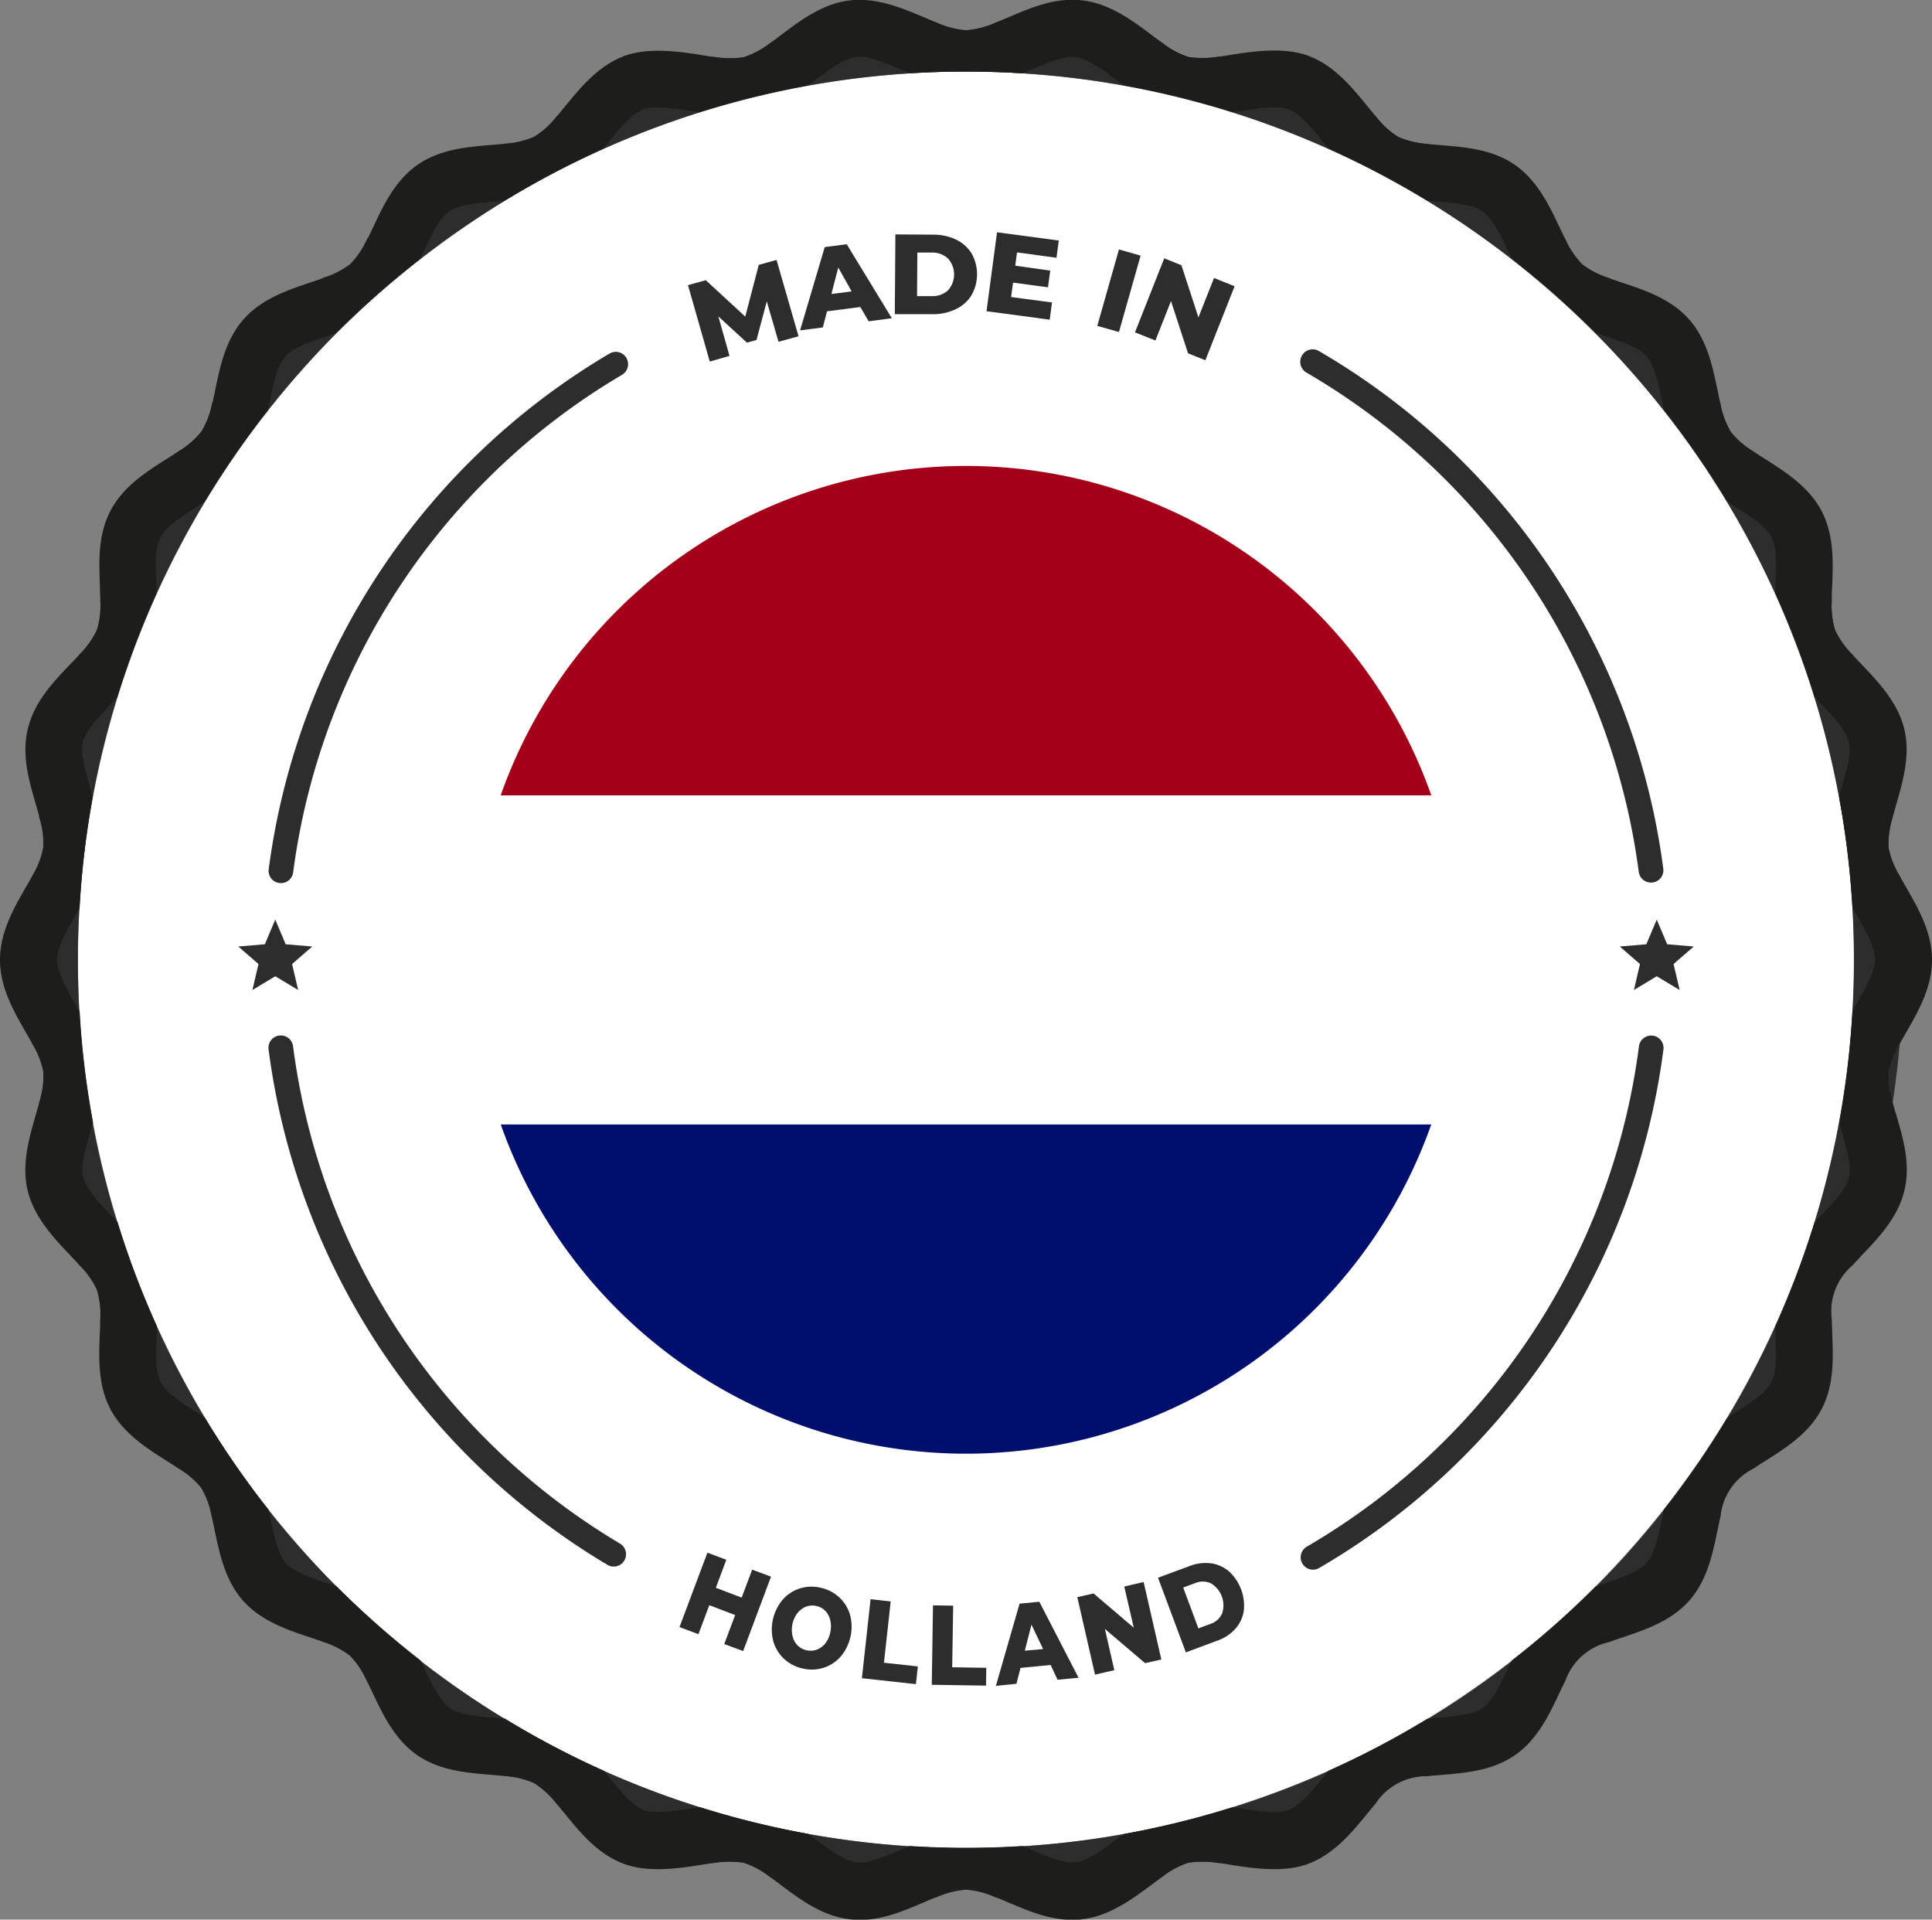 <svg id="Layer_1" data-name="Layer 1" xmlns="http://www.w3.org/2000/svg" viewBox="0 0 391.58 389"><rect x="0" y="0" width="391.58" height="389" fill="#808080" stroke="none"/><defs><style>.cls-1{fill:#fff;}.cls-2{fill:#2d2d2d;}.cls-3{fill:none;}.cls-4{fill:#000f6e;}.cls-5{fill:#a40019;}.cls-6{fill:#2f2b28;}.cls-7{fill:#1d1d1b;}</style></defs><title>Stempel Tebumo</title><circle class="cls-1" cx="195.79" cy="194.5" r="180"/><path class="cls-2" d="M439.9,243.78c-.12-3.63-.33-7.23-.65-10.79h0a17.43,17.43,0,0,1-2.27-5.69,17.85,17.85,0,0,1,.84-6.18q-.82-5.37-1.94-10.62-1.28-6.06-2.94-12-1.45-5.22-3.22-10.32a17.56,17.56,0,0,1-3.57-5,17.1,17.1,0,0,1-.67-6.16v0q-2.09-5-4.44-9.83-2.69-5.56-5.74-10.93-2.67-4.71-5.61-9.24a16.94,16.94,0,0,1-4.67-4,17.14,17.14,0,0,1-2.12-5.8q-3.21-4.37-6.69-8.53-3.91-4.72-8.15-9.2-3.72-3.93-7.65-7.64a17.57,17.57,0,0,1-5.51-2.8,17.46,17.46,0,0,1-3.44-5.14q-4.15-3.47-8.5-6.67-4.95-3.68-10.15-7-4.51-2.92-9.22-5.58a18,18,0,0,1-6-1.42A17.62,17.62,0,0,1,333,79q-4.85-2.36-9.84-4.44-5.56-2.32-11.31-4.31-5.22-1.79-10.57-3.28a19.91,19.91,0,0,1-6.19.08,17.12,17.12,0,0,1-5.38-2.93Q284.42,63,279,62.21q-6-.93-12.18-1.47-5.36-.48-10.82-.64a17.81,17.81,0,0,1-6,1.56,17.8,17.8,0,0,1-6-1.56c-3.63.11-7.24.32-10.81.64Q227,61.28,221,62.21q-5.39.82-10.65,1.95a17.51,17.51,0,0,1-5.4,2.93,19.91,19.91,0,0,1-6.19-.08q-5.33,1.48-10.53,3.27-5.76,2-11.34,4.32-5,2.09-9.85,4.45a17.25,17.25,0,0,1-4.55,4.15,17.77,17.77,0,0,1-6,1.42q-4.69,2.66-9.22,5.58-5.2,3.35-10.15,7-4.35,3.21-8.5,6.67a17.33,17.33,0,0,1-3.43,5.13,17.41,17.41,0,0,1-5.5,2.79c-2.62,2.47-5.18,5-7.65,7.64q-4.24,4.47-8.17,9.22-3.48,4.17-6.69,8.53A17.31,17.31,0,0,1,95,143a17.24,17.24,0,0,1-4.67,4q-2.94,4.53-5.61,9.24-3,5.36-5.75,10.93Q76.61,172,74.52,177v0a17,17,0,0,1-.67,6.15,17.4,17.4,0,0,1-3.57,5q-1.75,5.08-3.22,10.3-1.66,5.93-3,12-1.11,5.25-1.93,10.62a17.45,17.45,0,0,1,.83,6.16A17.25,17.25,0,0,1,60.75,233c-.32,3.56-.53,7.16-.65,10.78-.07,2.06-.1,4.14-.1,6.22s0,4.16.1,6.22c.12,3.63.33,7.23.65,10.79h0A17.16,17.16,0,0,1,63,272.71a17.51,17.51,0,0,1-.83,6.16q.82,5.37,1.93,10.62,1.29,6.06,3,12,1.45,5.22,3.22,10.32a17.3,17.3,0,0,1,3.57,5,17.13,17.13,0,0,1,.67,6.16v0q2.08,5,4.44,9.83,2.69,5.58,5.75,10.94,2.67,4.69,5.59,9.22A17.5,17.5,0,0,1,95,357a17.12,17.12,0,0,1,2.12,5.81q3.21,4.35,6.67,8.52,3.93,4.74,8.17,9.21,3.72,3.93,7.65,7.64a17.37,17.37,0,0,1,5.51,2.8,17.26,17.26,0,0,1,3.43,5.13q4.16,3.45,8.49,6.67,4.95,3.68,10.15,7,4.53,2.93,9.24,5.6a17.38,17.38,0,0,1,6,1.41A17.4,17.4,0,0,1,167,421q4.86,2.37,9.86,4.45,5.57,2.33,11.31,4.31,5.22,1.79,10.56,3.28a19.91,19.91,0,0,1,6.19-.08,17.29,17.29,0,0,1,5.4,2.93q5.26,1.13,10.65,2,6,.93,12.19,1.47,5.34.48,10.79.64a17.9,17.9,0,0,1,6.06-1.56,17.68,17.68,0,0,1,6,1.56q5.44-.16,10.8-.63,6.17-.56,12.19-1.48,5.39-.82,10.66-2a17.37,17.37,0,0,1,5.39-2.93,20,20,0,0,1,6.2.08q5.34-1.49,10.56-3.28,5.73-2,11.29-4.3,5-2.09,9.85-4.45a12.3,12.3,0,0,1,10.61-5.58q4.71-2.67,9.25-5.6,5.18-3.33,10.12-7,4.34-3.21,8.49-6.67a12.27,12.27,0,0,1,9-7.94q3.91-3.71,7.62-7.62,4.24-4.47,8.17-9.22,3.46-4.17,6.68-8.52a12.22,12.22,0,0,1,6.8-9.83q2.94-4.53,5.61-9.24,3-5.36,5.74-10.91,2.35-4.84,4.43-9.84a12.25,12.25,0,0,1,4.25-11.19q1.75-5.08,3.22-10.31,1.67-5.91,2.94-12,1.13-5.25,1.94-10.62.89-5.88,1.43-11.87h0c.32-3.56.53-7.16.65-10.79.07-2.06.1-4.14.1-6.22S440,245.84,439.9,243.78ZM414,324.34a179.65,179.65,0,0,1-152.56,105.3c-3.78.24-7.58.36-11.42.36s-7.64-.12-11.41-.36A180.12,180.12,0,0,1,86,324.34a179,179,0,0,1-15.72-63.85Q70,255.28,70,250t.3-10.48A179,179,0,0,1,73,217a179.13,179.13,0,0,1,13-41.36,181,181,0,0,1,36.36-52.6,183.28,183.28,0,0,1,17-15,181.11,181.11,0,0,1,17.14-11.84A179.07,179.07,0,0,1,238.6,70.36Q244.26,70,250,70c3.83,0,7.64.12,11.41.36A178.63,178.63,0,0,1,304,78.25a180.73,180.73,0,0,1,87.37,60.37,179.44,179.44,0,0,1,22.56,37,179.42,179.42,0,0,1,15.73,63.86q.3,5.21.3,10.48c0,3.51-.1,7-.3,10.47A180.28,180.28,0,0,1,422,303.16,180.78,180.78,0,0,1,414,324.34Z" transform="translate(-54.21 -55.5)"/><path class="cls-2" d="M212,124.76l-2.38-8.19-2.08,7.82-1.94.55-5.8-5.33,2.27,8-4,1.16-4.42-15.49,3.61-1,8,7.38L208,109.17l3.6-1,4.46,15.47Z" transform="translate(-54.21 -55.5)"/><path class="cls-2" d="M228.58,117.71l-6.75.88-.85,3.26-4.61.6,5-16.88,4.45-.58,9.15,15-4.7.62Zm-1.76-3.16-2.71-4.84-1.39,5.37Z" transform="translate(-54.21 -55.5)"/><path class="cls-2" d="M235.69,103l7.61.05a10.74,10.74,0,0,1,4.68,1,7.48,7.48,0,0,1,3.16,2.82,8.58,8.58,0,0,1-.06,8.51,7.45,7.45,0,0,1-3.2,2.79,10.49,10.49,0,0,1-4.69,1l-7.62,0ZM243,115.51a4.69,4.69,0,0,0,3.33-1.15,4.81,4.81,0,0,0,0-6.49,4.64,4.64,0,0,0-3.31-1.19l-2.88,0-.06,8.83Z" transform="translate(-54.21 -55.5)"/><path class="cls-2" d="M267.43,116.79l-.46,3.49-12.81-1.71,2.13-16,12.52,1.67-.47,3.49-8-1.08-.36,2.69,7.09,1-.45,3.38-7.09-.95-.39,2.92Z" transform="translate(-54.21 -55.5)"/><path class="cls-2" d="M281,106.05l4.39,1.25L281,122.78l-4.39-1.24Z" transform="translate(-54.21 -55.5)"/><path class="cls-2" d="M304.44,113.51l-5.93,15L295,127.09l-3.45-10.59-3.16,8-4.14-1.65,5.93-15,3.48,1.39,3.45,10.59,3.16-8Z" transform="translate(-54.21 -55.5)"/><path class="cls-2" d="M210.48,375l-5.65,15.08L201,388.66l2.21-5.88-5.24-2-2.2,5.88-3.84-1.44,5.66-15.08,3.83,1.44-2.12,5.67,5.23,2,2.13-5.67Z" transform="translate(-54.21 -55.5)"/><path class="cls-2" d="M213.07,391.6a7.8,7.8,0,0,1-2.14-3.56,9.41,9.41,0,0,1,1.93-8.39,7.71,7.71,0,0,1,3.47-2.27,8,8,0,0,1,4.27-.12,7.92,7.92,0,0,1,3.78,2,7.71,7.71,0,0,1,2.14,3.55,9.41,9.41,0,0,1-1.93,8.39,7.74,7.74,0,0,1-3.48,2.27,8,8,0,0,1-4.26.13A8.05,8.05,0,0,1,213.07,391.6Zm6.69-1.81a4.08,4.08,0,0,0,1.73-1.27,5.31,5.31,0,0,0,1-2.23,5.39,5.39,0,0,0,0-2.46,3.94,3.94,0,0,0-1-1.89,3.59,3.59,0,0,0-1.8-1,3.63,3.63,0,0,0-2.07.12,4,4,0,0,0-1.73,1.26,5.31,5.31,0,0,0-1.05,2.23,5.39,5.39,0,0,0,0,2.46,3.85,3.85,0,0,0,1,1.89,3.52,3.52,0,0,0,1.8,1A3.64,3.64,0,0,0,219.76,389.79Z" transform="translate(-54.21 -55.5)"/><path class="cls-2" d="M230.66,379.57l4.08.45-1.37,12.42,6.87.75-.39,3.59-10.95-1.2Z" transform="translate(-54.21 -55.5)"/><path class="cls-2" d="M243.31,380.81l4.09.07-.2,12.48,6.91.11-.05,3.61-11-.17Z" transform="translate(-54.21 -55.5)"/><path class="cls-2" d="M267.15,392.89l-6.1.6-.83,3.22-4.16.41,4.8-16.65,4-.39,7.95,15.4-4.25.41Zm-1.52-3.22-2.36-4.95L261.92,390Z" transform="translate(-54.21 -55.5)"/><path class="cls-2" d="M286,376.08l3.59,15.7-3.29.75-8.15-6.94,1.91,8.36-3.91.9-3.59-15.7,3.29-.75,8.15,6.94L282.08,377Z" transform="translate(-54.21 -55.5)"/><path class="cls-2" d="M288.92,375.22l6.42-2.38a8.94,8.94,0,0,1,4.3-.55,7.11,7.11,0,0,1,3.66,1.64,9.45,9.45,0,0,1,3,8,7,7,0,0,1-1.7,3.62,8.72,8.72,0,0,1-3.62,2.4l-6.42,2.39Zm10.6,9.36a3.92,3.92,0,0,0,2.4-2.14,5.22,5.22,0,0,0-2.26-6.08,4,4,0,0,0-3.21-.06l-2.43.9,3.08,8.28Z" transform="translate(-54.21 -55.5)"/><path class="cls-3" d="M419,264h24v24H419Z" transform="translate(-54.21 -55.5)"/><path class="cls-2" d="M110,253.33l4.64,2.79-1.23-5.27,4.09-3.55-5.39-.45-2.11-5-2.11,5-5.39.45,4.1,3.55-1.23,5.27Z" transform="translate(-54.21 -55.5)"/><path class="cls-3" d="M419,264h24v24H419Z" transform="translate(-54.21 -55.5)"/><path class="cls-2" d="M390,253.33l4.64,2.79-1.23-5.27,4.09-3.55-5.39-.45-2.11-5-2.11,5-5.39.45,4.1,3.55-1.23,5.27Z" transform="translate(-54.21 -55.5)"/><path class="cls-4" d="M155.69,283.33H344.31a100,100,0,0,1-188.62,0Z" transform="translate(-54.21 -55.5)"/><path class="cls-5" d="M344.31,216.67H155.69a100,100,0,0,1,188.62,0Z" transform="translate(-54.21 -55.5)"/><path class="cls-1" d="M350,250a99.66,99.66,0,0,1-5.69,33.33H155.69a100.46,100.46,0,0,1,0-66.66H344.31A99.66,99.66,0,0,1,350,250Z" transform="translate(-54.21 -55.5)"/><path class="cls-2" d="M110.88,234.44h0a2.48,2.48,0,0,1-2.21-2.78,142.91,142.91,0,0,1,69.09-104.52,2.49,2.49,0,0,1,3.43.93h0a2.5,2.5,0,0,1-.92,3.39,137.9,137.9,0,0,0-66.64,100.8A2.5,2.5,0,0,1,110.88,234.44Z" transform="translate(-54.21 -55.5)"/><path class="cls-2" d="M386.36,232.23A137.77,137.77,0,0,0,319,131a2.51,2.51,0,0,1-.94-3.39h0a2.49,2.49,0,0,1,3.42-1,142.73,142.73,0,0,1,69.85,104.94,2.48,2.48,0,0,1-2.21,2.78h0A2.5,2.5,0,0,1,386.36,232.23Z" transform="translate(-54.21 -55.5)"/><path class="cls-2" d="M177.34,372.61a142.9,142.9,0,0,1-68.7-104.49,2.5,2.5,0,0,1,2.22-2.78h0a2.51,2.51,0,0,1,2.75,2.19,137.87,137.87,0,0,0,66.25,100.76,2.51,2.51,0,0,1,.91,3.4h0A2.49,2.49,0,0,1,177.34,372.61Z" transform="translate(-54.21 -55.5)"/><path class="cls-2" d="M318.15,372.3h0a2.51,2.51,0,0,1,.94-3.39,137.72,137.72,0,0,0,67.3-101.36,2.51,2.51,0,0,1,2.75-2.19h0a2.5,2.5,0,0,1,2.22,2.78,142.76,142.76,0,0,1-69.79,105.11A2.49,2.49,0,0,1,318.15,372.3Z" transform="translate(-54.21 -55.5)"/><path class="cls-6" d="M439.9,243.78a54.23,54.23,0,0,0-3.24-6.23c-1.93-3.37-3.76-6.54-4.14-9.72s.68-7,1.73-10.66a53.69,53.69,0,0,0,1.63-6.68,15.78,15.78,0,0,0-.1-6.28,16,16,0,0,0-2.84-5.68,54.34,54.34,0,0,0-4.62-5.26c-2.69-2.81-5.23-5.46-6.38-8.48s-1-6.78-.87-10.71a54.58,54.58,0,0,0,0-6.89,14.25,14.25,0,0,0-5.74-10.93,55.27,55.27,0,0,0-5.72-4c-3.3-2.09-6.42-4.06-8.26-6.73s-2.62-6.33-3.41-10.17a53,53,0,0,0-1.7-6.73,15.78,15.78,0,0,0-3-5.52,16.27,16.27,0,0,0-5.13-3.68,54.38,54.38,0,0,0-6.49-2.49c-3.71-1.24-7.21-2.42-9.66-4.59s-4-5.5-5.71-9A56,56,0,0,0,363,97.22a14.32,14.32,0,0,0-10.15-7,55,55,0,0,0-6.85-.86c-3.91-.32-7.6-.63-10.51-2.16s-5.2-4.36-7.66-7.38a56.38,56.38,0,0,0-4.64-5.2,13.84,13.84,0,0,0-11.31-4.31,52.23,52.23,0,0,0-7.06.74c-3.82.62-7.89,1.14-10.77.43-3.13-.77-6.06-3-9.17-5.29a54.16,54.16,0,0,0-5.81-4,16,16,0,0,0-6-2.12,15.77,15.77,0,0,0-6.21.65,52.72,52.72,0,0,0-6.43,2.41c-3.48,1.48-7.08,3-10.42,3s-6.94-1.53-10.42-3a52.72,52.72,0,0,0-6.43-2.41,15.77,15.77,0,0,0-6.21-.65,16.07,16.07,0,0,0-6,2.12,55.54,55.54,0,0,0-5.8,4c-3.11,2.33-6,4.52-9.17,5.29-2.88.71-7,.19-10.77-.43a53.66,53.66,0,0,0-7-.75,16.36,16.36,0,0,0-6,.81,16.08,16.08,0,0,0-5.3,3.51,54.86,54.86,0,0,0-4.63,5.2c-2.47,3-4.8,5.87-7.67,7.38S158,89,154,89.34a55,55,0,0,0-6.85.86,14.24,14.24,0,0,0-10.15,7,55.06,55.06,0,0,0-3.24,6.14c-1.68,3.53-3.27,6.86-5.71,9s-6,3.34-9.66,4.59a54,54,0,0,0-6.47,2.47,14.25,14.25,0,0,0-8.17,9.22,53,53,0,0,0-1.7,6.73c-.79,3.84-1.54,7.46-3.41,10.16s-5,4.65-8.26,6.73a56.94,56.94,0,0,0-5.72,4A14.3,14.3,0,0,0,79,167.19a56.37,56.37,0,0,0,0,6.88c.16,3.93.3,7.64-.87,10.72s-3.69,5.67-6.38,8.48a55.51,55.51,0,0,0-4.62,5.24,16.32,16.32,0,0,0-2.84,5.7,16.07,16.07,0,0,0-.11,6.3,59.16,59.16,0,0,0,1.64,6.65c1,3.63,2.13,7.37,1.73,10.67s-2.21,6.36-4.14,9.72a54.23,54.23,0,0,0-3.24,6.23,14.61,14.61,0,0,0,0,12.44,54.23,54.23,0,0,0,3.24,6.23c1.93,3.36,3.76,6.54,4.14,9.72s-.68,7-1.73,10.66a59.32,59.32,0,0,0-1.64,6.66,14.3,14.3,0,0,0,3,12,54.07,54.07,0,0,0,4.62,5.25c2.69,2.81,5.23,5.47,6.38,8.48s1,6.79.87,10.72a54.58,54.58,0,0,0,0,6.89,16,16,0,0,0,1.62,6.11,16.13,16.13,0,0,0,4.13,4.83,54.91,54.91,0,0,0,5.7,3.95c3.3,2.09,6.42,4.06,8.27,6.73s2.61,6.33,3.41,10.16a54.71,54.71,0,0,0,1.68,6.73,14.27,14.27,0,0,0,8.17,9.21,53.58,53.58,0,0,0,6.48,2.49c3.71,1.24,7.22,2.42,9.67,4.59s4,5.5,5.71,9a55.68,55.68,0,0,0,3.22,6.13,16.17,16.17,0,0,0,4.3,4.67,15.9,15.9,0,0,0,5.85,2.35,53.51,53.51,0,0,0,6.87.86c3.91.33,7.6.64,10.51,2.17s5.2,4.36,7.66,7.37a56.51,56.51,0,0,0,4.64,5.21,16,16,0,0,0,5.29,3.51,16.25,16.25,0,0,0,6,.8,52.57,52.57,0,0,0,7.06-.74c3.82-.62,7.89-1.14,10.77-.43,3.12.77,6.06,3,9.17,5.29a54,54,0,0,0,5.8,4,16,16,0,0,0,6,2.12,15.77,15.77,0,0,0,6.21-.65,52.72,52.72,0,0,0,6.43-2.41c3.48-1.48,7.08-3,10.42-3s6.94,1.53,10.42,3a55,55,0,0,0,6.42,2.42,17.77,17.77,0,0,0,4.74.73,12.12,12.12,0,0,0,1.48-.09,16,16,0,0,0,6-2.12,54.16,54.16,0,0,0,5.81-4c3.11-2.33,6-4.52,9.17-5.29,2.88-.71,6.95-.19,10.77.43a52.57,52.57,0,0,0,7.06.74,13.8,13.8,0,0,0,11.29-4.3,55.18,55.18,0,0,0,4.65-5.21c2.46-3,4.8-5.87,7.66-7.38S342,411,346,410.65a52,52,0,0,0,6.88-.87,15.79,15.79,0,0,0,5.83-2.34,16.1,16.1,0,0,0,4.29-4.66,56,56,0,0,0,3.24-6.14c1.68-3.53,3.26-6.87,5.7-9s6-3.34,9.67-4.59a54,54,0,0,0,6.47-2.47,16.21,16.21,0,0,0,5.14-3.7,15.81,15.81,0,0,0,3-5.52,53,53,0,0,0,1.69-6.73c.8-3.84,1.55-7.47,3.41-10.16s5-4.65,8.27-6.74a54.21,54.21,0,0,0,5.72-4,16.29,16.29,0,0,0,4.11-4.82,15.91,15.91,0,0,0,1.63-6.09,54.91,54.91,0,0,0,0-6.91c-.15-3.93-.29-7.63.88-10.71s3.68-5.67,6.38-8.48a57,57,0,0,0,4.62-5.24,16.32,16.32,0,0,0,2.84-5.7,15.78,15.78,0,0,0,.1-6.28,53.69,53.69,0,0,0-1.63-6.68c-1.05-3.62-2.13-7.37-1.73-10.66s2.21-6.36,4.14-9.72a54.23,54.23,0,0,0,3.24-6.23,14.61,14.61,0,0,0,0-12.44Zm-5.43,17.41c-2,3.44-4,7-4.46,10.68s.7,7.8,1.81,11.66c1.22,4.2,2.36,8.17,1.51,11.66s-3.78,6.6-6.84,9.79c-2.74,2.87-5.58,5.84-6.91,9.33s-1.2,7.7-1,11.71c.16,4.38.32,8.52-1.36,11.72s-5.23,5.47-8.95,7.83c-3.37,2.13-6.85,4.34-9,7.43s-3,7.17-3.8,11.09c-.89,4.3-1.73,8.37-4.14,11.09s-6.36,4.05-10.52,5.45c-3.79,1.27-7.71,2.58-10.54,5.09s-4.6,6.23-6.31,9.84c-1.89,4-3.68,7.73-6.68,9.81s-7.12,2.4-11.49,2.77c-4,.33-8.12.68-11.48,2.44s-5.93,4.94-8.45,8c-2.79,3.41-5.43,6.65-8.87,7.95-2.95,1.11-7.26.65-11.77-.08-4.07-.65-8.47-1.2-11.77-.38-3.62.88-6.91,3.34-10.08,5.72-3.55,2.65-6.9,5.15-10.58,5.6s-7.33-1.18-11.34-2.89c-3.72-1.58-7.56-3.21-11.41-3.21s-7.7,1.63-11.41,3.21c-4,1.71-7.78,3.31-11.35,2.89s-7-3-10.57-5.6c-3.18-2.38-6.46-4.84-10.08-5.72-3.3-.82-7.7-.27-11.77.38-4.51.73-8.83,1.19-11.78.08-3.44-1.3-6.08-4.54-8.87-7.95-2.52-3.08-5.12-6.27-8.45-8s-7.48-2.11-11.47-2.44c-4.38-.37-8.51-.71-11.49-2.78s-4.8-5.83-6.69-9.81c-1.71-3.6-3.48-7.33-6.31-9.83s-6.75-3.83-10.54-5.1c-4.17-1.4-8.1-2.72-10.52-5.45s-3.25-6.78-4.14-11.08c-.81-3.92-1.64-8-3.8-11.09s-5.63-5.3-9-7.44c-3.73-2.35-7.25-4.58-9-7.82S81.29,330.4,81.46,326c.15-4,.31-8.15-1-11.71s-4.17-6.47-6.92-9.33c-3.06-3.2-5.94-6.21-6.83-9.8s.29-7.45,1.5-11.65c1.12-3.86,2.28-7.86,1.82-11.66s-2.49-7.24-4.46-10.68c-2.21-3.84-4.3-7.47-4.3-11.19s2.09-7.35,4.3-11.19c2-3.44,4-7,4.46-10.68s-.7-7.8-1.82-11.67c-1.21-4.19-2.35-8.16-1.5-11.65s3.77-6.6,6.83-9.79c2.75-2.87,5.59-5.84,6.92-9.34s1.19-7.69,1-11.7c-.16-4.38-.32-8.52,1.36-11.73s5.22-5.47,9-7.82c3.37-2.14,6.85-4.34,9-7.44s3-7.16,3.8-11.08c.89-4.3,1.73-8.37,4.14-11.09s6.36-4,10.53-5.45c3.79-1.27,7.71-2.59,10.54-5.1s4.59-6.23,6.31-9.83c1.89-4,3.67-7.73,6.68-9.81s7.12-2.41,11.49-2.77c4-.34,8.12-.68,11.48-2.45s5.93-4.93,8.44-8c2.8-3.42,5.44-6.65,8.87-8,3-1.12,7.27-.65,11.78.07,4.06.66,8.47,1.2,11.77.39,3.62-.89,6.9-3.34,10.08-5.72,3.55-2.65,6.9-5.16,10.57-5.6s7.34,1.18,11.35,2.89c3.71,1.57,7.56,3.2,11.41,3.2s7.69-1.63,11.41-3.2c4-1.71,7.78-3.31,11.34-2.89s7,3,10.58,5.6c3.17,2.38,6.46,4.83,10.08,5.72,3.29.81,7.7.27,11.77-.39,4.51-.72,8.82-1.19,11.78-.07,3.43,1.31,6.07,4.53,8.87,8,2.52,3.08,5.12,6.27,8.44,8s7.49,2.11,11.47,2.44c4.38.36,8.52.71,11.5,2.78s4.8,5.83,6.68,9.81c1.72,3.6,3.49,7.33,6.31,9.83s6.75,3.83,10.54,5.1c4.17,1.4,8.11,2.72,10.53,5.44s3.25,6.79,4.14,11.09c.81,3.92,1.64,8,3.8,11.09s5.62,5.3,9,7.43c3.72,2.36,7.25,4.59,8.95,7.83s1.52,7.34,1.36,11.72c-.15,4-.31,8.15,1,11.71s4.17,6.46,6.92,9.33c3.05,3.19,5.94,6.21,6.83,9.79s-.29,7.46-1.51,11.66c-1.11,3.86-2.27,7.86-1.81,11.66s2.48,7.24,4.46,10.68c2.21,3.84,4.3,7.47,4.3,11.19S436.68,257.35,434.47,261.19Z" transform="translate(-54.21 -55.5)"/><path class="cls-7" d="M437.82,278.89a17.83,17.83,0,0,1-.84-6.18,17.38,17.38,0,0,1,2.27-5.69h0c.42-.76.87-1.55,1.33-2.35,2.44-4.25,5.21-9.08,5.21-14.66s-2.77-10.41-5.24-14.71c-.45-.78-.89-1.55-1.3-2.3h0a17.43,17.43,0,0,1-2.27-5.69,17.85,17.85,0,0,1,.84-6.18c.23-.89.49-1.79.75-2.69,1.35-4.67,2.88-10,1.58-15.28s-5.18-9.42-8.6-13c-.62-.66-1.24-1.3-1.83-1.94a17.56,17.56,0,0,1-3.57-5,17.1,17.1,0,0,1-.67-6.16v0c0-.9,0-1.84.08-2.79.19-4.86.39-10.38-2.16-15.24s-7.28-7.88-11.41-10.5c-.79-.49-1.56-1-2.3-1.47a16.94,16.94,0,0,1-4.67-4,17.14,17.14,0,0,1-2.12-5.8c-.2-.87-.39-1.78-.58-2.71-1-4.78-2.11-10.2-5.76-14.33s-8.9-5.88-13.55-7.44c-.89-.3-1.76-.59-2.6-.89a17.57,17.57,0,0,1-5.51-2.8,17.46,17.46,0,0,1-3.44-5.14c-.39-.79-.79-1.62-1.19-2.46-2.1-4.42-4.48-9.42-9-12.57s-10-3.59-14.91-4c-.94-.08-1.86-.15-2.74-.24a18,18,0,0,1-6-1.42A17.62,17.62,0,0,1,333,79c-.57-.67-1.15-1.38-1.74-2.1-3.1-3.79-6.62-8.09-11.8-10.06-4.51-1.71-10.31-1.11-15.39-.29-.72.12-1.71.28-2.79.42a19.91,19.91,0,0,1-6.19.08,17.12,17.12,0,0,1-5.38-2.93c-.71-.51-1.43-1-2.17-1.6-3.94-2.94-8.4-6.28-13.94-6.94s-10.46,1.5-14.93,3.39c-.88.37-1.76.74-2.63,1.09a17.81,17.81,0,0,1-6,1.56,17.8,17.8,0,0,1-6-1.56c-.87-.34-1.76-.72-2.63-1.09-4.47-1.89-9.53-4-14.93-3.39s-10,4-13.94,7c-.73.55-1.45,1.08-2.15,1.59a17.51,17.51,0,0,1-5.4,2.93,19.91,19.91,0,0,1-6.19-.08c-1.08-.14-2.06-.3-2.78-.42-5.07-.82-10.87-1.43-15.39.29-5.2,2-8.71,6.28-11.84,10.11-.58.7-1.15,1.4-1.71,2.06a17.25,17.25,0,0,1-4.55,4.15,17.77,17.77,0,0,1-6,1.42c-.89.09-1.81.16-2.74.24-4.86.4-10.37.86-14.91,4s-6.92,8.15-9,12.58c-.4.84-.79,1.67-1.19,2.46a17.33,17.33,0,0,1-3.43,5.13,17.41,17.41,0,0,1-5.5,2.79c-.84.3-1.73.6-2.62.9-4.63,1.56-9.88,3.32-13.54,7.45s-4.77,9.53-5.77,14.34c-.19.92-.38,1.83-.58,2.7A17.31,17.31,0,0,1,95,143a17.24,17.24,0,0,1-4.67,4c-.74.49-1.52,1-2.31,1.48-4.14,2.62-8.82,5.59-11.4,10.48s-2.35,10.39-2.16,15.27c0,.95.07,1.87.08,2.77v0a17,17,0,0,1-.67,6.15,17.4,17.4,0,0,1-3.57,5c-.59.64-1.21,1.29-1.84,1.95-3.41,3.55-7.26,7.57-8.59,13s.22,10.59,1.57,15.28c.26.9.53,1.81.76,2.71a17.45,17.45,0,0,1,.83,6.16A17.25,17.25,0,0,1,60.75,233c-.41.75-.86,1.52-1.31,2.3-2.45,4.27-5.23,9.1-5.23,14.7s2.78,10.43,5.24,14.71c.45.78.89,1.55,1.3,2.3h0A17.16,17.16,0,0,1,63,272.71a17.51,17.51,0,0,1-.83,6.16c-.23.9-.5,1.82-.76,2.73-1.35,4.67-2.87,10-1.57,15.26s5.18,9.43,8.58,13c.63.66,1.26,1.31,1.85,2a17.3,17.3,0,0,1,3.57,5,17.13,17.13,0,0,1,.67,6.16v0c0,.9,0,1.82-.08,2.77-.19,4.87-.4,10.4,2.16,15.26s7.27,7.87,11.43,10.5c.78.49,1.54,1,2.27,1.46A17.5,17.5,0,0,1,95,357a17.12,17.12,0,0,1,2.12,5.81c.2.87.39,1.78.58,2.7,1,4.78,2.1,10.2,5.76,14.34s8.92,5.89,13.55,7.44c.89.3,1.76.59,2.6.89a17.37,17.37,0,0,1,5.51,2.8,17.26,17.26,0,0,1,3.43,5.13c.4.79.79,1.62,1.2,2.47,2.1,4.42,4.48,9.43,9,12.57s10,3.59,14.9,4c.94.08,1.86.15,2.75.25a17.38,17.38,0,0,1,6,1.41A17.4,17.4,0,0,1,167,421c.57.67,1.15,1.38,1.74,2.09,3.1,3.8,6.62,8.1,11.82,10.07,4.5,1.71,10.06,1.15,15.39.3.72-.12,1.7-.28,2.78-.42a19.91,19.91,0,0,1,6.19-.08,17.29,17.29,0,0,1,5.4,2.93c.7.51,1.42,1,2.15,1.59,3.94,2.95,8.4,6.28,13.94,6.95s10.47-1.5,14.94-3.39c.86-.37,1.74-.74,2.6-1.09a17.9,17.9,0,0,1,6.06-1.56,17.68,17.68,0,0,1,6,1.56c.87.35,1.76.72,2.64,1.1,3.87,1.64,8.26,3.5,12.9,3.5a16.57,16.57,0,0,0,2-.12c5.54-.67,10-4,14-6.95.73-.55,1.45-1.08,2.15-1.59a17.37,17.37,0,0,1,5.39-2.93,20,20,0,0,1,6.2.08c1.08.14,2.06.3,2.78.42,5.34.85,10.89,1.41,15.38-.3,5.18-2,8.7-6.25,11.82-10.07L333,421a12.3,12.3,0,0,1,10.61-5.58c.88-.09,1.8-.16,2.74-.24,4.86-.41,10.37-.86,14.9-4s6.93-8.14,9-12.57c.4-.84.8-1.67,1.19-2.46a12.27,12.27,0,0,1,9-7.94c.84-.3,1.71-.59,2.59-.89,4.63-1.55,9.88-3.32,13.54-7.44s4.77-9.55,5.76-14.33c.19-.92.38-1.83.58-2.7a12.22,12.22,0,0,1,6.8-9.83c.74-.49,1.52-1,2.31-1.48,4.13-2.62,8.82-5.59,11.39-10.48s2.35-10.4,2.16-15.28c0-.93-.07-1.85-.08-2.75a12.25,12.25,0,0,1,4.25-11.19c.59-.64,1.21-1.29,1.85-2,3.39-3.54,7.24-7.56,8.58-13s-.23-10.61-1.58-15.28C438.31,280.68,438.05,279.78,437.82,278.89Zm-10.32,5.89c1,3.61,2,7,1.46,9.33s-3.08,5-5.75,7.79L422,303.16a180.78,180.78,0,0,1-8,21.18c0,.63,0,1.24.06,1.85.14,3.76.28,7.32-.85,9.46s-4.17,4.09-7.38,6.13l-1.52,1a177.58,177.58,0,0,1-12.89,18.65c-.13.6-.25,1.2-.37,1.79-.77,3.7-1.49,7.19-3.11,9s-5,3-8.59,4.17c-.56.19-1.14.38-1.72.59a180.52,180.52,0,0,1-17,15c-.28.56-.54,1.11-.8,1.65-1.62,3.41-3.15,6.63-5.17,8s-5.55,1.68-9.31,2l-1.83.16a178.83,178.83,0,0,1-20.06,10.55l-1.17,1.43c-2.39,2.92-4.65,5.68-6.95,6.55s-7.31,0-9.47-.31l-1.85-.29a179.19,179.19,0,0,1-22,5.42l-1.39,1c-3.05,2.28-5.93,4.44-8.42,4.74-2.34.29-5.57-1.08-9-2.56l-1.75-.74c-3.78.24-7.58.36-11.42.36s-7.64-.12-11.41-.36l-1.78.75c-3.43,1.45-6.66,2.83-9,2.55s-5.36-2.46-8.45-4.76l-1.37-1a178.43,178.43,0,0,1-22-5.42l-1.86.29c-2.15.35-7.21,1.16-9.47.31s-4.57-3.64-7-6.6q-.56-.69-1.14-1.38a178.69,178.69,0,0,1-20-10.55l-1.84-.16c-3.76-.31-7.31-.61-9.31-2s-3.55-4.62-5.17-8c-.26-.54-.52-1.09-.79-1.64a179.37,179.37,0,0,1-17-15l-1.73-.58c-3.59-1.21-7-2.34-8.59-4.17s-2.34-5.32-3.1-9c-.12-.58-.24-1.18-.38-1.78A180.66,180.66,0,0,1,95.7,342.74l-1.53-1c-3.2-2-6.22-3.94-7.37-6.12s-1-5.69-.84-9.46c0-.61.05-1.22.07-1.84a177.48,177.48,0,0,1-8-21.19l-1.23-1.29c-2.63-2.74-5.11-5.33-5.71-7.75s.41-5.7,1.46-9.33c.17-.59.35-1.2.52-1.81a176.73,176.73,0,0,1-2.71-22.48l-.89-1.56c-1.9-3.3-3.69-6.42-3.69-8.93s1.8-5.64,3.71-9l.86-1.52A179,179,0,0,1,73,217c-.18-.62-.36-1.23-.53-1.83-1-3.59-2-7-1.45-9.29s3.08-5,5.71-7.76l1.24-1.3a177.28,177.28,0,0,1,8-21.18c0-.63,0-1.25-.07-1.86-.15-3.76-.28-7.31.84-9.44s4.17-4.09,7.4-6.14l1.52-1a178.41,178.41,0,0,1,12.87-18.61c.13-.62.26-1.24.38-1.84.77-3.69,1.49-7.17,3.1-9s5-3,8.6-4.16c.56-.19,1.14-.38,1.72-.59a183.28,183.28,0,0,1,17-15q.42-.85.81-1.68c1.63-3.4,3.16-6.62,5.17-8s5.55-1.68,9.3-2l1.86-.16a178.34,178.34,0,0,1,20-10.54c.39-.47.78-.93,1.15-1.39,2.4-2.94,4.67-5.72,7-6.6s7.3,0,9.47.32l1.85.29a176.91,176.91,0,0,1,22-5.41l1.41-1.06c3.06-2.28,5.94-4.43,8.42-4.73s5.55,1.07,8.94,2.51l.11.05c.58.25,1.17.5,1.77.74Q244.26,70,250,70c3.83,0,7.64.12,11.41.36l1.78-.75c3.43-1.46,6.67-2.83,9-2.55s5.37,2.45,8.44,4.75c.46.34.92.69,1.4,1a180.52,180.52,0,0,1,22,5.41l1.85-.28c2.16-.35,7.21-1.16,9.47-.31s4.58,3.65,7,6.59l1.15,1.4a176.5,176.5,0,0,1,20,10.53l1.85.16c3.76.32,7.31.61,9.31,2s3.56,4.62,5.18,8c.26.54.52,1.09.79,1.64a179.37,179.37,0,0,1,17,15l1.74.58c3.58,1.21,7,2.34,8.58,4.17s2.33,5.3,3.1,9c.12.59.25,1.19.38,1.8a180.52,180.52,0,0,1,12.89,18.64l1.52,1c3.21,2,6.23,4,7.38,6.12s1,5.69.84,9.47c0,.6-.05,1.22-.07,1.84a177.48,177.48,0,0,1,8,21.19l1.24,1.3c2.63,2.74,5.1,5.33,5.7,7.74s-.42,5.72-1.47,9.36c-.17.58-.34,1.18-.51,1.78a178.72,178.72,0,0,1,2.72,22.49c.29.53.59,1,.88,1.55,1.9,3.3,3.69,6.42,3.69,8.93s-1.79,5.63-3.7,8.95l-.87,1.52A178.88,178.88,0,0,1,427,283C427.15,283.59,427.33,284.19,427.5,284.78Z" transform="translate(-54.21 -55.5)"/></svg>